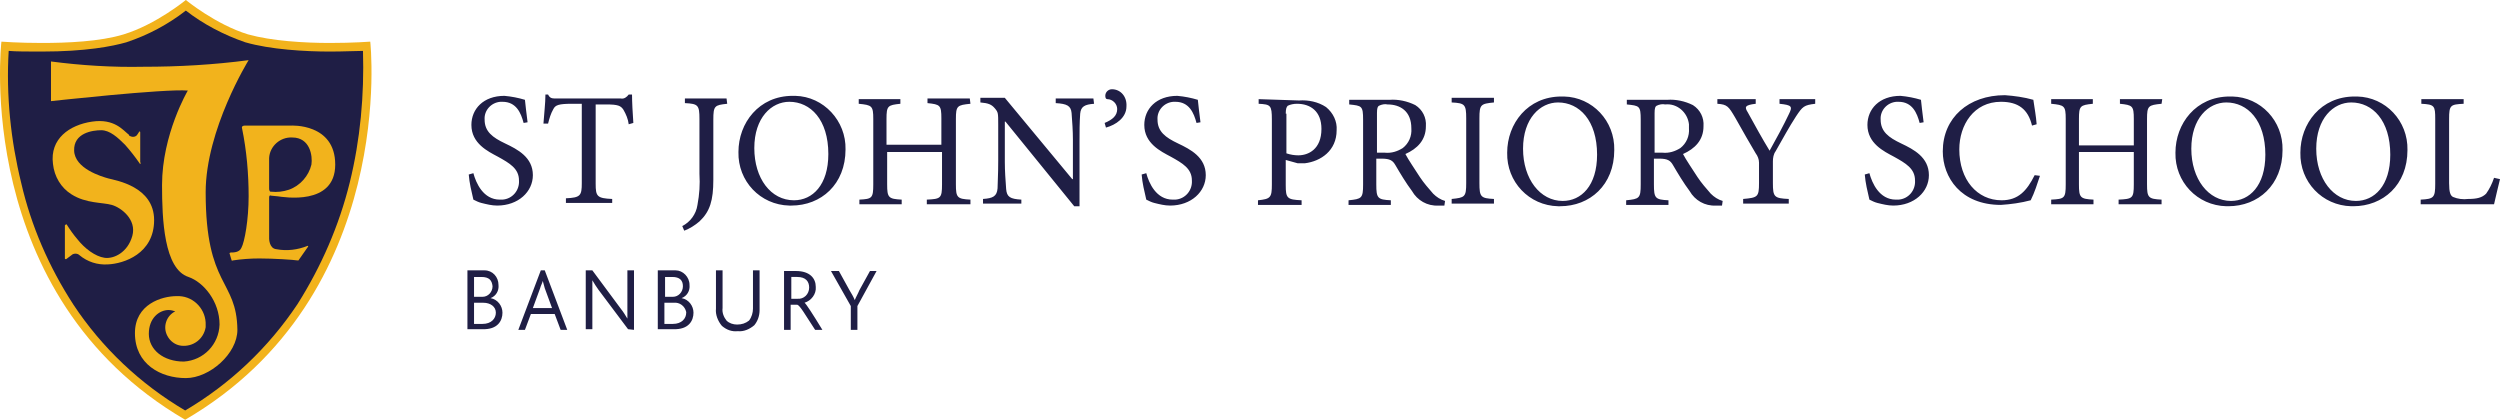 <?xml version="1.0" encoding="UTF-8" standalone="no"?>
<!-- Generator: Adobe Illustrator 24.2.1, SVG Export Plug-In . SVG Version: 6.00 Build 0)  -->

<svg
   xmlns:dc="http://purl.org/dc/elements/1.1/"
   xmlns:cc="http://creativecommons.org/ns#"
   xmlns:rdf="http://www.w3.org/1999/02/22-rdf-syntax-ns#"
   xmlns:svg="http://www.w3.org/2000/svg"
   xmlns="http://www.w3.org/2000/svg"
   xmlns:sodipodi="http://sodipodi.sourceforge.net/DTD/sodipodi-0.dtd"
   xmlns:inkscape="http://www.inkscape.org/namespaces/inkscape"
   version="1.1"
   id="Isolation_Mode"
   x="0px"
   y="0px"
   viewBox="0 0 378.214 63.5"
   xml:space="preserve"
   sodipodi:docname="sjsl.svg"
   width="378.214"
   height="63.5"
   inkscape:version="0.92.1 r15371"><defs
     id="defs4504" /><sodipodi:namedview
     pagecolor="#ffffff"
     bordercolor="#666666"
     borderopacity="1"
     objecttolerance="10"
     gridtolerance="10"
     guidetolerance="10"
     inkscape:pageopacity="0"
     inkscape:pageshadow="2"
     inkscape:window-width="1920"
     inkscape:window-height="1057"
     id="namedview4502"
     showgrid="false"
     fit-margin-top="0"
     fit-margin-left="0"
     fit-margin-right="0"
     fit-margin-bottom="0"
     inkscape:zoom="3.8151349"
     inkscape:cx="189.66369"
     inkscape:cy="32.05"
     inkscape:window-x="-8"
     inkscape:window-y="-8"
     inkscape:window-maximized="1"
     inkscape:current-layer="Isolation_Mode" /><style
     type="text/css"
     id="style4485">
	.st0{fill:#F2B31C;}
	.st1{fill:#1F1E45;}
</style><path
     class="st0"
     d="m 56.014,6.3 c 0,0 -2.6,0.2 -6.1,0.2 -3.9,0 -8.8,-0.3 -12.4,-1.3 -4.9,-1.5 -9.4,-5.2 -9.4,-5.2 v 0 c 0,0 -4.5,3.7 -9.4,5.2 -3.6,1.1 -8.6,1.3 -12.4,1.3 -3.5,0 -6.1,-0.2 -6.1,-0.2 0,0 -4.5,38.4 27.8,57.2 v 0 c 32.3,-18.8 28,-57.2 28,-57.2 z"
     id="path4487"
     inkscape:connector-curvature="0"
     style="fill:#f2b31c" /><path
     class="st1"
     d="m 52.914,27.6 c -1.6,6.5 -4.3,12.7 -7.9,18.4 -4.4,6.6 -10.2,12.1 -17,16.1 -6.8,-4 -12.6,-9.5 -16.9,-16 C 7.414,40.4 4.714,34.2 3.214,27.7 c -1.6,-6.5 -2.3,-13.3 -1.9,-20 1.1,0.1 2.9,0.1 5,0.1 6.7,0 10.7,-0.8 12.8,-1.4 3.3,-1.1 6.3,-2.7 9,-4.8 2.7,2.1 5.8,3.7 9,4.8 3.8,1.1 9.1,1.4 12.8,1.4 2.1,0 3.9,-0.1 5,-0.1 0.2,6.7 -0.4,13.4 -2,19.9 z"
     id="path4489"
     inkscape:connector-curvature="0"
     style="fill:#1f1e45" /><path
     class="st0"
     d="m 31.114,29.1 c 0,-9.5 6.5,-20 6.5,-20 -5.3,0.7 -10.6,1 -15.9,1 -4.7,0.1 -9.4,-0.2 -14,-0.8 v 6 c 0,0 17.2,-1.9 20.7,-1.6 0,0 -3.9,6.6 -3.9,14.3 0,5.2 0.3,12.7 4,13.9 2.3,0.8 4.7,3.7 4.7,7.2 -0.1,3 -2.4,5.4 -5.4,5.6 -3.1,0 -5.3,-1.8 -5.3,-4.2 0,-2.4 1.6,-3.6 3,-3.6 0.3,0 0.7,0.1 1,0.2 -1.4,0.7 -1.9,2.4 -1.2,3.7 0.4,0.8 1.2,1.4 2.1,1.5 1.8,0.2 3.4,-1 3.7,-2.8 0,-0.1 0,-0.2 0,-0.3 0.1,-2.3 -1.7,-4.3 -4,-4.4 -0.1,0 -0.3,0 -0.4,0 -2.2,0 -6.3,1.2 -6.3,5.6 0,4.7 3.9,6.8 7.7,6.8 3.6,0 7.8,-3.7 7.8,-7.3 -0.1,-7.7 -4.8,-6.4 -4.8,-20.8"
     id="path4491"
     inkscape:connector-curvature="0"
     style="fill:#f2b31c" /><path
     class="st0"
     d="M 21.214,24.5 V 20 c 0,-0.1 -0.1,-0.1 -0.1,-0.1 -0.1,0 -0.1,0 -0.1,0.1 l -0.2,0.3 c -0.2,0.4 -0.7,0.5 -1.1,0.3 -0.1,0 -0.2,-0.1 -0.2,-0.2 -0.9,-0.7 -2.2,-2.5 -5.6,-2 -3.4,0.5 -6.4,2.6 -5.9,6.4 0.2,1.9 1.2,3.6 2.8,4.6 2.2,1.4 4.7,1.2 6.1,1.6 1.4,0.4 3.8,2.2 3.1,4.7 -0.7,2.5 -2.8,3.5 -4.2,3.3 -1.4,-0.2 -3,-1.4 -4.1,-2.8 -0.6,-0.7 -1.1,-1.4 -1.6,-2.2 -0.1,-0.1 -0.1,-0.1 -0.2,0 0,0 -0.1,0.1 -0.1,0.1 v 5 c 0,0.1 0.1,0.1 0.1,0.1 0,0 0.1,0 0.1,0 l 0.8,-0.6 c 0.3,-0.3 0.9,-0.3 1.2,0 1.2,1 2.7,1.5 4.3,1.4 2.4,-0.1 7,-1.6 7,-6.7 0,-5.1 -5.8,-6 -6.9,-6.3 -1.1,-0.3 -5.1,-1.5 -5.2,-4.2 -0.1,-2.7 2.8,-3.1 4.1,-3.1 1.3,0 2.5,1.1 3.6,2.2 0.8,0.9 1.5,1.8 2.2,2.8 0,0.1 0.1,0.1 0.2,0 0,0 0,0 0,0 v 0 c -0.1,-0.1 -0.1,-0.2 -0.1,-0.2"
     id="path4493"
     inkscape:connector-curvature="0"
     style="fill:#f2b31c" /><path
     class="st0"
     d="m 40.714,28.5 c 0,0 0,-3.8 0,-4.6 0.1,-1.8 1.7,-3.2 3.5,-3.1 2.7,0 3.1,2.8 2.9,4.1 -0.4,1.7 -1.7,3.2 -3.4,3.8 -0.9,0.3 -1.8,0.4 -2.7,0.3 -0.1,0 -0.2,0 -0.2,-0.1 -0.1,-0.1 -0.1,-0.3 -0.1,-0.4 m 1.3,1.2 c 0.8,0.1 8.7,1.5 8.7,-4.8 0,-6.3 -6.7,-5.9 -6.7,-5.9 h -7 c -0.2,0 -0.5,0.1 -0.4,0.4 0.7,3.4 1,6.9 1,10.3 0,3.5 -0.6,6.9 -1.1,7.8 -0.3,0.7 -1.2,0.7 -1.6,0.7 -0.1,0 -0.2,0.1 -0.2,0.1 0,0 0,0 0,0 l 0.3,1 c 0,0.1 0.1,0.2 0.2,0.1 1.3,-0.2 2.7,-0.3 4,-0.3 2.2,0 5.2,0.2 5.8,0.3 0.1,0 0.2,0 0.2,-0.1 l 1.4,-2 c 0,0 0,-0.1 0,-0.1 0,0 -0.1,0 -0.1,0 -1.5,0.6 -3.1,0.8 -4.7,0.5 -1.1,-0.1 -1.1,-1.6 -1.1,-1.6 0,0 0,-5.3 0,-6.2 0,-0.3 0.1,-0.4 0.3,-0.3 l 1,0.1"
     id="path4495"
     inkscape:connector-curvature="0"
     style="fill:#f2b31c" /><path
     class="st1"
     d="m 377.314,26.9 c -0.3,0.9 -0.7,1.7 -1.2,2.4 -0.6,0.6 -1.4,0.8 -2.7,0.8 -0.8,0.1 -1.6,0 -2.3,-0.3 -0.4,-0.2 -0.6,-0.7 -0.6,-2.1 V 18 c 0,-2.1 0.2,-2.2 2.2,-2.3 V 15 h -6.4 v 0.7 c 2,0.1 2.1,0.3 2.1,2.3 v 9.8 c 0,2.1 -0.2,2.3 -2.2,2.4 v 0.7 h 11.1 c 0.2,-0.8 0.7,-3.1 0.9,-3.8 z m -21.6,-11.4 c 3.2,0 5.9,2.7 5.9,7.9 0,4.7 -2.4,7 -5.2,7 -3.4,0 -6,-3.3 -6,-7.9 0,-4.6 2.6,-7 5.3,-7 m 0.5,-0.9 c -5.1,0 -8.2,4.1 -8.2,8.5 -0.1,4.4 3.3,8 7.7,8.1 0.1,0 0.2,0 0.3,0 4.5,0 8.2,-3.2 8.2,-8.5 0.1,-4.4 -3.3,-8 -7.6,-8.1 -0.2,0 -0.3,0 -0.4,0 m -19.4,0.9 c 3.2,0 5.9,2.7 5.9,7.9 0,4.7 -2.4,7 -5.2,7 -3.4,0 -6,-3.3 -6,-7.9 0,-4.6 2.6,-7 5.3,-7 m 0.5,-0.9 c -5.1,0 -8.2,4.1 -8.2,8.5 -0.1,4.4 3.3,8 7.7,8.1 0.1,0 0.2,0 0.3,0 4.5,0 8.2,-3.2 8.2,-8.5 0.1,-4.4 -3.3,-8 -7.6,-8.1 -0.2,0 -0.3,0 -0.4,0 m -10.2,0.4 h -6.4 v 0.7 c 1.9,0.2 2.1,0.3 2.1,2.3 v 4 h -8.3 v -4 c 0,-2 0.2,-2.1 2.1,-2.3 V 15 h -6.3 v 0.7 c 2,0.2 2.2,0.3 2.2,2.3 v 9.9 c 0,2.1 -0.2,2.2 -2.2,2.3 v 0.7 h 6.4 v -0.7 c -2,-0.1 -2.2,-0.3 -2.2,-2.3 V 23 h 8.3 v 4.9 c 0,2.1 -0.2,2.2 -2.3,2.3 v 0.7 h 6.5 v -0.7 c -2,-0.1 -2.2,-0.3 -2.2,-2.3 V 18 c 0,-2 0.2,-2.1 2.2,-2.3 z m -19.3,11.5 c -1.2,2.4 -2.5,3.8 -5,3.8 -3.7,0 -6.4,-3.1 -6.4,-7.7 0,-3.7 2.2,-7.2 6.3,-7.2 2.6,0 4.1,1.1 4.7,3.6 l 0.7,-0.2 c -0.1,-1.3 -0.3,-2.3 -0.5,-3.7 -1.4,-0.4 -2.9,-0.6 -4.3,-0.7 -5.5,0 -9.4,3.4 -9.4,8.5 0,3.9 2.7,8.1 8.8,8.1 1.5,-0.1 3,-0.3 4.5,-0.7 0.6,-1.2 1,-2.5 1.4,-3.7 z m -16.8,-8 c -0.2,-1.5 -0.3,-2.5 -0.4,-3.4 -1,-0.3 -2,-0.5 -3.1,-0.6 -3.2,0 -5,2 -5,4.4 0,2.8 2.5,4 4,4.8 1.8,1 3.2,1.8 3.2,3.6 0.1,1.5 -1,2.8 -2.5,2.9 -0.1,0 -0.3,0 -0.4,0 -2.5,0 -3.6,-2.5 -4,-4 l -0.7,0.2 c 0.1,1.3 0.4,2.5 0.7,3.8 0.4,0.2 0.8,0.4 1.2,0.5 0.8,0.2 1.6,0.4 2.4,0.4 3.2,0 5.4,-2.1 5.4,-4.6 0,-2.7 -2.3,-3.9 -4.2,-4.8 -1.9,-0.9 -3.1,-1.8 -3.1,-3.6 -0.1,-1.4 1,-2.6 2.4,-2.7 0.1,0 0.2,0 0.3,0 2.1,0 2.8,1.7 3.2,3.2 z m -16.4,-3.5 h -5.4 v 0.7 c 1.9,0.2 2,0.4 1.4,1.6 -0.7,1.5 -2,3.9 -2.9,5.5 -1.1,-1.8 -2.2,-3.8 -3.3,-5.8 -0.5,-0.8 -0.5,-1.1 1.2,-1.3 V 15 h -5.8 v 0.7 c 1.5,0.1 1.7,0.4 2.7,2.1 1.3,2.3 2.2,3.9 3.1,5.4 0.3,0.4 0.5,0.9 0.5,1.4 v 3.1 c 0,2.1 -0.2,2.2 -2.4,2.4 v 0.7 h 6.9 v -0.7 c -2.2,-0.1 -2.4,-0.3 -2.4,-2.4 v -3.3 c 0,-0.5 0.1,-1.1 0.4,-1.5 1.2,-2.1 2,-3.6 3.1,-5.3 1,-1.5 1.2,-1.7 2.9,-1.9 z m -24.3,8.1 v -6 c 0,-0.7 0.1,-1 0.3,-1.1 0.4,-0.2 0.9,-0.3 1.3,-0.2 1.8,-0.2 3.4,1.2 3.6,3 0,0.2 0,0.4 0,0.6 0.1,1.2 -0.4,2.3 -1.3,3 -0.8,0.5 -1.7,0.8 -2.7,0.7 z m 10.3,7.3 c -0.7,-0.2 -1.3,-0.6 -1.8,-1.1 -0.7,-0.8 -1.4,-1.6 -2,-2.5 -0.7,-1.1 -1.8,-2.7 -2.2,-3.5 1.8,-0.8 3.1,-2.1 3.1,-4.2 0.1,-1.3 -0.5,-2.5 -1.6,-3.2 -1.2,-0.6 -2.6,-0.9 -3.9,-0.8 h -6.1 v 0.7 c 1.9,0.2 2.1,0.2 2.1,2.3 v 9.8 c 0,2.1 -0.2,2.2 -2.2,2.4 V 31 h 6.4 v -0.7 c -2,-0.1 -2.2,-0.3 -2.2,-2.4 V 24 h 0.8 c 1.3,0 1.7,0.3 2.1,1 0.7,1.2 1.6,2.7 2.5,3.9 0.8,1.4 2.3,2.3 4,2.2 0.3,0 0.6,0 0.9,0 z m -24.9,-14.9 c 3.2,0 5.9,2.7 5.9,7.9 0,4.7 -2.4,7 -5.2,7 -3.4,0 -6,-3.3 -6,-7.9 0,-4.6 2.6,-7 5.3,-7 m 0.5,-0.9 c -5.1,0 -8.2,4.1 -8.2,8.5 -0.1,4.4 3.3,8 7.7,8.1 0.1,0 0.2,0 0.3,0 4.5,0 8.2,-3.2 8.2,-8.5 0.1,-4.4 -3.3,-8 -7.6,-8.1 -0.3,0 -0.3,0 -0.4,0 m -10.2,16.2 v -0.7 c -2,-0.1 -2.2,-0.3 -2.2,-2.4 v -9.8 c 0,-2.1 0.2,-2.2 2.2,-2.4 v -0.7 h -6.4 v 0.7 c 2,0.1 2.2,0.3 2.2,2.4 v 9.8 c 0,2.1 -0.2,2.2 -2.2,2.4 v 0.7 z m -17.7,-7.7 v -6 c 0,-0.7 0.1,-1 0.3,-1.1 0.4,-0.2 0.9,-0.3 1.3,-0.2 1.9,0 3.6,1 3.6,3.6 0.1,1.2 -0.4,2.3 -1.3,3 -0.8,0.5 -1.7,0.8 -2.7,0.7 z m 10.3,7.3 c -0.7,-0.2 -1.3,-0.6 -1.8,-1.1 -0.7,-0.8 -1.4,-1.6 -2,-2.5 -0.7,-1.1 -1.8,-2.7 -2.2,-3.5 1.8,-0.8 3.1,-2.1 3.1,-4.2 0.1,-1.3 -0.5,-2.5 -1.6,-3.2 -1.2,-0.6 -2.6,-0.9 -3.9,-0.8 h -6.1 v 0.7 c 1.9,0.2 2.1,0.2 2.1,2.3 v 9.8 c 0,2.1 -0.2,2.2 -2.2,2.4 V 31 h 6.4 v -0.7 c -2,-0.1 -2.2,-0.3 -2.2,-2.4 V 24 h 0.8 c 1.3,0 1.7,0.3 2.1,1 0.7,1.2 1.6,2.7 2.5,3.9 0.8,1.4 2.3,2.3 4,2.2 0.3,0 0.6,0 0.9,0 z m -24.1,-13.2 c 0,-0.7 0.1,-1 0.3,-1.2 0.4,-0.2 0.9,-0.3 1.4,-0.3 2,0 3.7,1.1 3.7,3.8 0,3.1 -2,4 -3.5,4 -0.6,0 -1.2,-0.1 -1.8,-0.3 v -6 z m -4.1,-2.2 v 0.7 c 1.8,0.1 2,0.2 2,2.4 v 9.8 c 0,2 -0.2,2.2 -2.1,2.4 V 31 h 6.6 v -0.7 c -2.2,-0.1 -2.4,-0.3 -2.4,-2.3 v -3.8 l 1.8,0.5 c 0.4,0 0.7,0 1.1,0 2.4,-0.3 4.8,-1.9 4.8,-5 0.1,-1.3 -0.5,-2.6 -1.6,-3.5 -1.2,-0.8 -2.7,-1.1 -4.1,-1 z m -8.8,3.5 c -0.2,-1.5 -0.3,-2.5 -0.4,-3.4 -1,-0.3 -2,-0.5 -3.1,-0.6 -3.2,0 -5,2 -5,4.4 0,2.8 2.5,4 4,4.8 1.8,1 3.2,1.8 3.2,3.6 0.1,1.5 -1,2.8 -2.5,2.9 -0.1,0 -0.3,0 -0.4,0 -2.5,0 -3.6,-2.5 -4,-4 l -0.7,0.2 c 0.1,1.3 0.4,2.5 0.7,3.8 0.4,0.2 0.8,0.4 1.2,0.5 0.8,0.2 1.6,0.4 2.4,0.4 3.2,0 5.4,-2.1 5.4,-4.6 0,-2.7 -2.3,-3.9 -4.2,-4.8 -1.9,-0.9 -3.1,-1.8 -3.1,-3.6 -0.1,-1.4 1,-2.6 2.4,-2.7 0.1,0 0.2,0 0.3,0 2.1,0 2.8,1.7 3.2,3.2 z m -13.4,-5 c -0.5,0 -1,0.4 -1,1 0,0.3 0.1,0.5 0.3,0.5 0.8,0 1.5,0.7 1.5,1.5 0,1 -0.7,1.6 -1.9,2.1 l 0.2,0.7 c 1.5,-0.4 3.1,-1.5 3.1,-3.2 0.1,-1.5 -0.9,-2.6 -2.2,-2.6 m -2.8,1.4 h -5.7 v 0.7 c 1.7,0.1 2.3,0.4 2.4,1.5 0.1,1.3 0.2,2.7 0.2,4 v 6 h -0.1 l -10.2,-12.3 h -3.7 v 0.7 c 1.2,0.1 1.7,0.3 2.2,0.9 0.5,0.6 0.5,0.7 0.5,2.5 v 5.4 c 0,2.3 -0.1,3.4 -0.1,4.2 -0.1,1.2 -0.7,1.5 -2.2,1.6 v 0.7 h 5.8 v -0.6 c -1.7,-0.1 -2.2,-0.4 -2.3,-1.6 -0.1,-1.4 -0.2,-2.7 -0.2,-4.1 v -6.1 h 0.1 l 10.4,12.8 h 0.8 v -9.9 c 0,-1.4 0,-2.7 0.1,-4.1 0.1,-1.1 0.7,-1.4 2.1,-1.5 z m -18.7,0 h -6.4 v 0.7 c 1.9,0.2 2.1,0.3 2.1,2.3 v 4 h -8.3 V 18 c 0,-2 0.2,-2.1 2.1,-2.3 V 15 h -6.3 v 0.7 c 2,0.2 2.2,0.3 2.2,2.3 v 9.9 c 0,2.1 -0.2,2.2 -2.1,2.3 v 0.7 h 6.4 v -0.7 c -2,-0.1 -2.2,-0.3 -2.2,-2.3 V 23 h 8.3 v 4.9 c 0,2.1 -0.2,2.2 -2.3,2.3 v 0.7 h 6.6 v -0.7 c -2,-0.1 -2.2,-0.3 -2.2,-2.3 V 18 c 0,-2 0.2,-2.1 2.2,-2.3 z m -27.3,0.5 c 3.2,0 5.9,2.7 5.9,7.9 0,4.7 -2.4,7 -5.2,7 -3.5,0 -6,-3.3 -6,-7.9 0,-4.6 2.6,-7 5.3,-7 m 0.5,-0.9 c -5.1,0 -8.2,4.1 -8.2,8.5 -0.1,4.4 3.3,8 7.7,8.1 0.1,0 0.2,0 0.3,0 4.5,0 8.2,-3.2 8.2,-8.5 0.1,-4.3 -3.3,-8 -7.6,-8.1 -0.2,0 -0.3,0 -0.4,0 m -10,0.4 h -6.3 v 0.7 c 2,0.1 2.2,0.3 2.2,2.4 v 8.3 c 0.1,1.6 0,3.1 -0.3,4.7 -0.2,1.4 -1.1,2.6 -2.3,3.2 l 0.3,0.7 c 0.8,-0.3 1.6,-0.8 2.3,-1.4 1.6,-1.5 2.1,-3.2 2.1,-6.3 v -9.1 c 0,-2.1 0.2,-2.2 2.1,-2.4 z m -14.1,3.7 c -0.1,-1.4 -0.2,-3.2 -0.2,-4.3 h -0.5 c -0.3,0.4 -0.7,0.7 -1.2,0.6 h -9.7 c -0.7,0 -1,0 -1.3,-0.6 h -0.4 c 0,1.3 -0.2,2.9 -0.3,4.4 h 0.7 c 0.2,-0.8 0.4,-1.5 0.8,-2.2 0.3,-0.6 0.8,-0.8 2.8,-0.8 h 1.5 v 12 c 0,1.9 -0.2,2.2 -2.4,2.3 v 0.7 h 7 v -0.6 c -2.3,-0.1 -2.5,-0.4 -2.5,-2.3 v -12 h 1.6 c 1.8,0 2.2,0.2 2.6,0.8 0.4,0.7 0.7,1.4 0.8,2.2 z m -16,-0.1 c -0.2,-1.5 -0.3,-2.5 -0.4,-3.4 -1,-0.3 -2,-0.5 -3.1,-0.6 -3.2,0 -5,2 -5,4.4 0,2.8 2.5,4 4,4.8 1.8,1 3.2,1.8 3.2,3.6 0.1,1.5 -1,2.8 -2.5,2.9 -0.1,0 -0.3,0 -0.4,0 -2.5,0 -3.6,-2.5 -4,-4 l -0.7,0.2 c 0.1,1.3 0.4,2.5 0.7,3.8 0.4,0.2 0.8,0.4 1.2,0.5 0.8,0.2 1.6,0.4 2.4,0.4 3.2,0 5.4,-2.1 5.4,-4.6 0,-2.7 -2.3,-3.9 -4.2,-4.8 -1.9,-0.9 -3.1,-1.8 -3.1,-3.6 -0.1,-1.4 1,-2.6 2.4,-2.7 0.1,0 0.2,0 0.3,0 2.1,0 2.8,1.7 3.2,3.2 z"
     id="path4497"
     inkscape:connector-curvature="0"
     style="fill:#1f1e45" /><path
     class="st1"
     d="m 132.614,41 h -1 l -1.6,2.9 c -0.2,0.5 -0.5,1 -0.7,1.5 v 0 c -0.2,-0.5 -0.5,-1 -0.8,-1.5 l -1.6,-2.9 h -1.2 l 3,5.3 v 3.6 h 1 v -3.6 z m -10.2,2.5 c 0,1 -0.8,1.8 -1.8,1.7 0,0 0,0 0,0 h -0.9 v -3.3 h 0.9 c 1.3,0 1.8,0.7 1.8,1.6 m 2,6.4 c -1.4,-2.3 -2.5,-4 -2.7,-4.1 v 0 c 1,-0.3 1.8,-1.3 1.7,-2.4 0,-1.3 -0.9,-2.4 -3,-2.4 h -1.8 v 8.9 h 1 v -3.8 h 1 c 0.4,0.1 1.2,1.5 2.7,3.8 z m -9.5,-3 v -6 h -1 v 5.8 c 0,0.6 -0.2,1.3 -0.6,1.8 -0.5,0.4 -1.1,0.6 -1.8,0.6 -0.6,0 -1.2,-0.2 -1.6,-0.6 -0.4,-0.5 -0.7,-1.2 -0.6,-1.9 v -5.7 h -1 v 5.8 c -0.1,0.9 0.3,1.9 0.9,2.6 0.7,0.6 1.5,0.9 2.4,0.8 0.9,0.1 1.8,-0.3 2.5,-0.9 0.5,-0.6 0.8,-1.4 0.8,-2.3 m -11.1,0.4 c 0,0.9 -0.7,1.7 -2,1.7 h -1.3 v -3.2 h 1.4 c 0.9,-0.1 1.7,0.5 1.9,1.4 0,0.1 0,0.1 0,0.1 m -0.5,-4 c 0,0.9 -0.7,1.6 -1.5,1.6 0,0 -0.1,0 -0.1,0 h -1.1 v -3 h 1.1 c 1.1,0 1.6,0.5 1.6,1.4 m 1.6,4 c 0,-1 -0.7,-2 -1.8,-2.2 v 0 c 0.8,-0.3 1.3,-1.1 1.2,-2 0,-1.2 -1,-2.2 -2.1,-2.2 -0.1,0 -0.1,0 -0.2,0 h -2.5 v 8.9 h 2.3 c 2.4,0.1 3.1,-1.3 3.1,-2.5 m -9,2.6 v -9 h -1 v 6.2 c 0,0.5 0,0.8 0,1.1 v 0 c -0.3,-0.5 -0.6,-1 -1,-1.5 l -4.3,-5.8 h -1 v 8.9 h 1 v -6.3 c 0,-0.5 0,-0.8 0,-1.1 v 0 c 0.3,0.5 0.6,1 0.9,1.4 l 4.5,6 z m -12.4,-3.3 h -2.9 l 1.1,-3 c 0.1,-0.4 0.3,-0.7 0.4,-1.1 v 0 c 0.1,0.4 0.2,0.7 0.3,1.1 z m 2.3,3.3 -3.4,-9 h -0.6 l -3.4,9 h 1 l 0.9,-2.4 h 3.6 l 0.9,2.4 z m -10.8,-2.6 c 0,0.9 -0.7,1.7 -2,1.7 h -1.3 v -3.2 h 1.4 c 1.1,0 1.9,0.6 1.9,1.5 m -0.5,-4 c 0,0.9 -0.7,1.6 -1.5,1.6 0,0 -0.1,0 -0.1,0 h -1.2 v -3 h 1.1 c 1.2,0 1.6,0.5 1.7,1.4 m 1.5,4 c 0,-1 -0.7,-2 -1.8,-2.2 v 0 c 0.8,-0.3 1.3,-1.1 1.2,-2 0,-1.2 -0.9,-2.2 -2.1,-2.2 -0.1,0 -0.1,0 -0.2,0 h -2.4 v 8.9 h 2.2 c 2.4,0.1 3.1,-1.3 3.1,-2.5"
     id="path4499"
     inkscape:connector-curvature="0"
     style="fill:#1f1e45" /></svg>